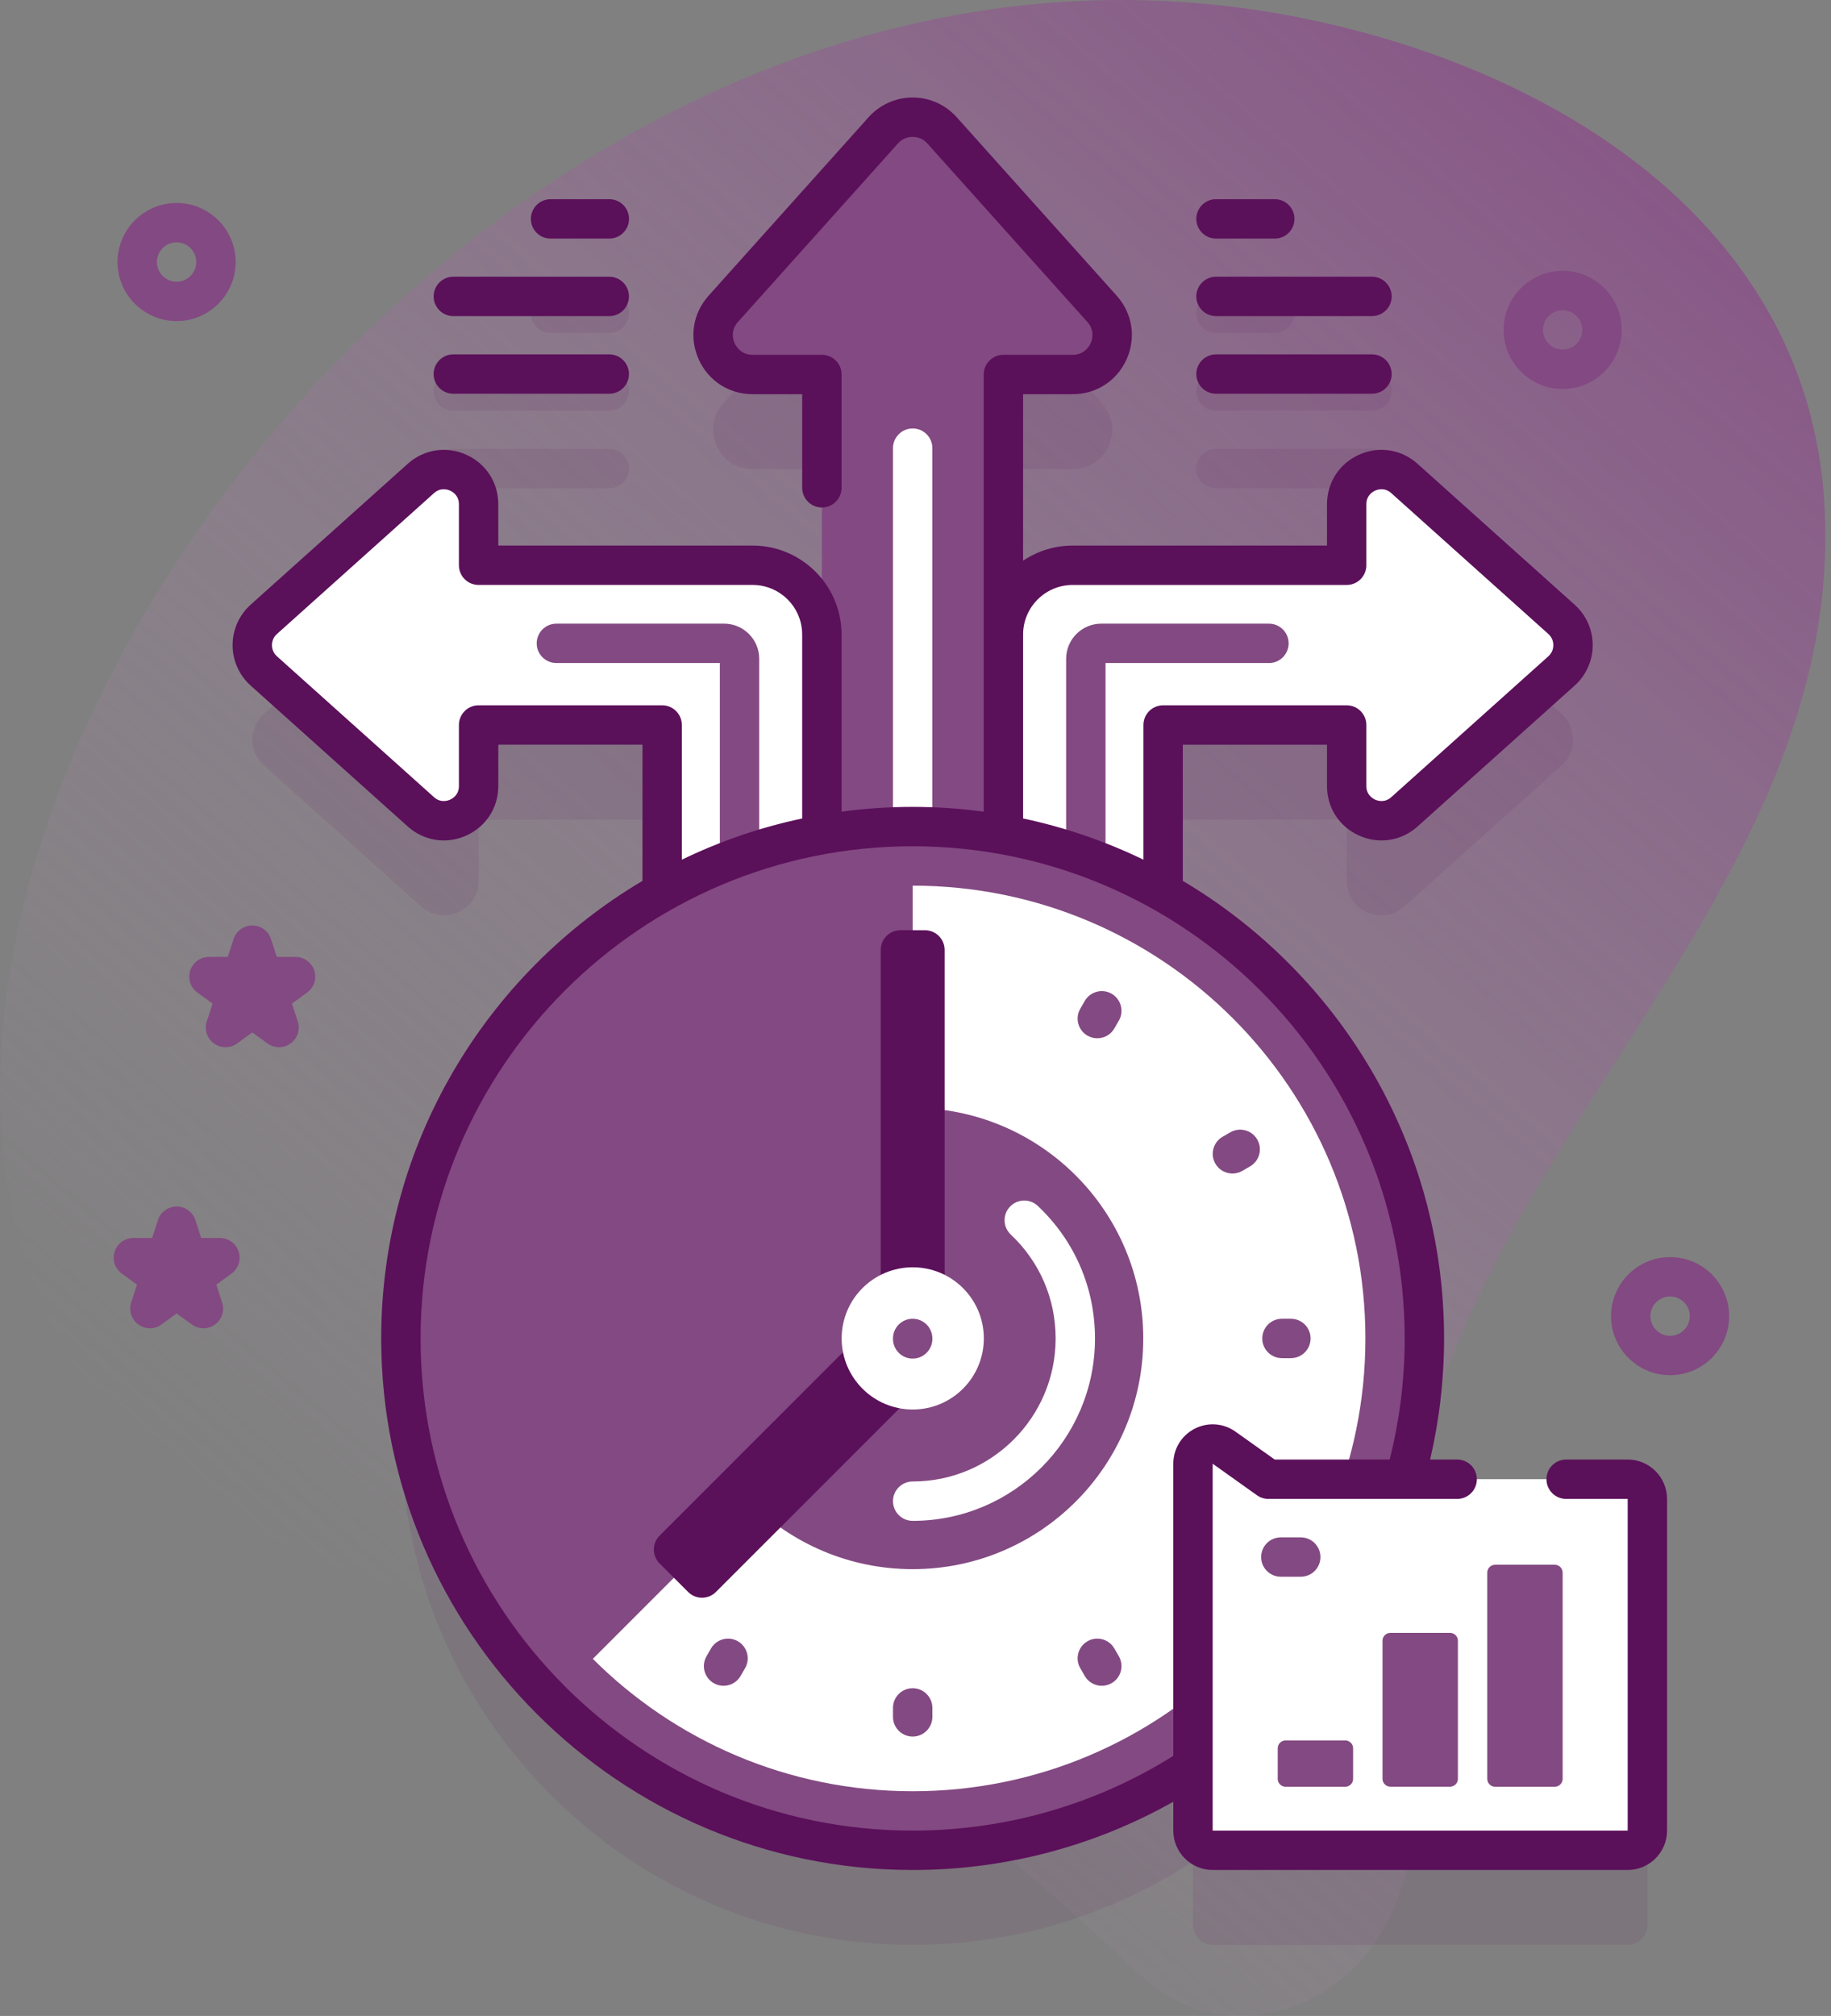 <svg width="129" height="142" viewBox="0 0 129 142" fill="none" xmlns="http://www.w3.org/2000/svg">
<rect x="0" y="0" width="129" height="142" fill="#808080" stroke="none"/>
<path d="M128.533 35.461C127.375 15.787 109.454 4.633 90.995 1.128C20.744 -12.212 -38.311 96.858 30.843 112.515C57.732 118.603 67.508 127.224 80.49 139.256C85.814 144.192 94.028 142.12 97.492 135.826C102.325 127.042 98.149 116.637 99.265 107.245C102.358 81.215 130.153 62.965 128.533 35.461Z" fill="url(#paint0_linear_9713_8848)"/>
<g opacity="0.1">
<path d="M114.68 110.855H98.976C99.876 107.704 100.358 104.377 100.358 100.937C100.358 87.436 92.936 75.67 81.95 69.492V57.729H94.882V62.026C94.882 64.137 97.38 65.252 98.952 63.843L110.019 53.92C111.1 52.95 111.1 51.256 110.019 50.286L98.952 40.363C97.38 38.954 94.882 40.069 94.882 42.179V46.477H75.578C72.883 46.477 70.698 48.662 70.698 51.357V33.04H75.582C77.981 33.04 79.249 30.2 77.647 28.415L66.369 15.836C65.266 14.607 63.341 14.607 62.239 15.836L50.96 28.415C49.358 30.2 50.626 33.04 53.025 33.04H57.909V51.357C57.909 48.662 55.724 46.477 53.029 46.477H33.724V42.179C33.724 40.069 31.227 38.954 29.655 40.363L18.588 50.286C17.507 51.256 17.507 52.95 18.588 53.92L29.655 63.843C31.227 65.252 33.724 64.137 33.724 62.026V57.729H46.657V69.492C35.671 75.67 28.249 87.436 28.249 100.937C28.249 120.85 44.391 136.992 64.303 136.992C71.596 136.992 78.381 134.825 84.055 131.102V135.605C84.055 136.371 84.675 136.992 85.441 136.992H114.68C115.446 136.992 116.067 136.371 116.067 135.605V112.241C116.067 111.476 115.446 110.855 114.68 110.855Z" fill="#5B105A"/>
<path d="M31.938 28.922H42.926C43.691 28.922 44.312 28.301 44.312 27.535C44.312 26.769 43.691 26.148 42.926 26.148H31.938C31.172 26.148 30.551 26.769 30.551 27.535C30.551 28.301 31.172 28.922 31.938 28.922Z" fill="#5B105A"/>
<path d="M38.789 23.445H42.93C43.696 23.445 44.316 22.825 44.316 22.059C44.316 21.293 43.696 20.672 42.93 20.672H38.789C38.023 20.672 37.402 21.293 37.402 22.059C37.402 22.825 38.023 23.445 38.789 23.445Z" fill="#5B105A"/>
<path d="M31.938 34.391H42.926C43.691 34.391 44.312 33.77 44.312 33.004C44.312 32.238 43.691 31.617 42.926 31.617H31.938C31.172 31.617 30.551 32.238 30.551 33.004C30.551 33.77 31.172 34.391 31.938 34.391Z" fill="#5B105A"/>
<path d="M85.672 28.922H96.66C97.426 28.922 98.047 28.301 98.047 27.535C98.047 26.769 97.426 26.148 96.66 26.148H85.672C84.906 26.148 84.285 26.769 84.285 27.535C84.285 28.301 84.906 28.922 85.672 28.922Z" fill="#5B105A"/>
<path d="M85.672 23.445H89.813C90.579 23.445 91.199 22.825 91.199 22.059C91.199 21.293 90.579 20.672 89.813 20.672H85.672C84.906 20.672 84.285 21.293 84.285 22.059C84.285 22.825 84.906 23.445 85.672 23.445Z" fill="#5B105A"/>
<path d="M85.672 34.391H96.66C97.426 34.391 98.047 33.77 98.047 33.004C98.047 32.238 97.426 31.617 96.66 31.617H85.672C84.906 31.617 84.285 32.238 84.285 33.004C84.285 33.77 84.906 34.391 85.672 34.391Z" fill="#5B105A"/>
</g>
<path d="M75.576 39.813H94.88V35.515C94.88 33.405 97.378 32.289 98.949 33.699L110.016 43.622C111.097 44.592 111.097 46.286 110.016 47.255L98.949 57.179C97.378 58.588 94.88 57.472 94.88 55.362V51.065H81.947V68.592H70.695V44.693C70.695 41.998 72.88 39.813 75.576 39.813Z" fill="white"/>
<path d="M76.5 62.835C75.734 62.835 75.113 62.214 75.113 61.448V46.403C75.113 45.039 76.222 43.93 77.586 43.93H89.402C90.168 43.93 90.789 44.55 90.789 45.316C90.789 46.082 90.168 46.703 89.402 46.703H77.887V61.448C77.887 62.214 77.266 62.835 76.5 62.835Z" fill="#834982"/>
<path d="M53.029 39.813H33.724V35.515C33.724 33.405 31.227 32.289 29.655 33.699L18.588 43.622C17.507 44.592 17.507 46.286 18.588 47.255L29.655 57.179C31.227 58.588 33.724 57.472 33.724 55.362V51.065H46.657V68.592H57.909V44.693C57.909 41.998 55.724 39.813 53.029 39.813Z" fill="white"/>
<path d="M52.102 62.835C51.336 62.835 50.715 62.214 50.715 61.448V46.703H39.199C38.434 46.703 37.812 46.082 37.812 45.316C37.812 44.55 38.434 43.93 39.199 43.93H51.016C52.379 43.93 53.489 45.039 53.489 46.403V61.448C53.489 62.214 52.867 62.835 52.102 62.835Z" fill="#834982"/>
<path d="M77.643 21.75L66.365 9.172C65.262 7.943 63.337 7.943 62.235 9.172L50.956 21.75C49.355 23.536 50.622 26.375 53.021 26.375H57.905V66.273H70.694V26.375H75.579C77.977 26.375 79.245 23.536 77.643 21.75Z" fill="#834982"/>
<path d="M64.301 62.368C63.535 62.368 62.914 61.747 62.914 60.981V31.566C62.914 30.8 63.535 30.18 64.301 30.18C65.067 30.18 65.688 30.8 65.688 31.566V60.981C65.688 61.747 65.067 62.368 64.301 62.368Z" fill="white"/>
<path d="M64.301 130.328C84.213 130.328 100.355 114.186 100.355 94.273C100.355 74.361 84.213 58.219 64.301 58.219C44.388 58.219 28.246 74.361 28.246 94.273C28.246 114.186 44.388 130.328 64.301 130.328Z" fill="#834982"/>
<path d="M64.279 94.332L41.766 116.846C47.536 122.608 55.503 126.172 64.302 126.172C81.917 126.172 96.197 111.892 96.197 94.277C96.197 76.662 81.917 62.383 64.302 62.383V94.309L64.279 94.332Z" fill="white"/>
<path d="M64.28 94.338L52.832 105.786C55.77 108.717 59.825 110.528 64.302 110.528C73.274 110.528 80.547 103.255 80.547 94.284C80.547 85.312 73.274 78.039 64.302 78.039V94.316L64.28 94.338Z" fill="#834982"/>
<path d="M66.551 91.651H62.051V66.91C62.051 66.144 62.672 65.523 63.438 65.523H65.165C65.93 65.523 66.551 66.144 66.551 66.91V91.651Z" fill="#5B105A"/>
<path d="M60.437 94.203L64.404 98.17L50.44 112.134C49.898 112.676 49.02 112.676 48.478 112.134L46.473 110.128C45.931 109.587 45.931 108.709 46.473 108.167L60.437 94.203Z" fill="#5B105A"/>
<path d="M64.305 99.283C67.072 99.283 69.314 97.04 69.314 94.274C69.314 91.508 67.072 89.266 64.305 89.266C61.539 89.266 59.297 91.508 59.297 94.274C59.297 97.04 61.539 99.283 64.305 99.283Z" fill="white"/>
<path d="M64.301 95.697C63.535 95.697 62.914 95.076 62.914 94.309V94.278C62.914 93.511 63.535 92.891 64.301 92.891C65.067 92.891 65.688 93.511 65.688 94.278V94.309C65.688 95.075 65.067 95.697 64.301 95.697Z" fill="#834982"/>
<path d="M116.063 128.943V105.579C116.063 104.813 115.442 104.192 114.677 104.192H89.364L86.242 101.97C85.323 101.317 84.051 101.973 84.051 103.1V128.943C84.051 129.709 84.672 130.33 85.438 130.33H114.677C115.442 130.33 116.063 129.709 116.063 128.943Z" fill="white"/>
<path d="M104.781 110.773V125.3C104.781 125.606 105.029 125.855 105.336 125.855H109.538C109.844 125.855 110.093 125.606 110.093 125.3V110.773C110.093 110.467 109.844 110.219 109.538 110.219H105.336C105.029 110.219 104.781 110.467 104.781 110.773Z" fill="#834982"/>
<path d="M97.402 115.57V125.296C97.402 125.603 97.651 125.851 97.957 125.851H102.159C102.466 125.851 102.714 125.603 102.714 125.296V115.57C102.714 115.264 102.466 115.016 102.159 115.016H97.957C97.651 115.016 97.402 115.264 97.402 115.57Z" fill="#834982"/>
<path d="M90.019 123.148V125.301C90.019 125.607 90.268 125.855 90.574 125.855H94.776C95.083 125.855 95.331 125.607 95.331 125.301V123.148C95.331 122.842 95.083 122.594 94.776 122.594H90.574C90.268 122.594 90.019 122.842 90.019 123.148Z" fill="#834982"/>
<path d="M91.642 111.063H90.239C89.472 111.063 88.852 110.442 88.852 109.676C88.852 108.91 89.472 108.289 90.239 108.289H91.642C92.408 108.289 93.029 108.91 93.029 109.676C93.029 110.442 92.408 111.063 91.642 111.063Z" fill="#834982"/>
<path d="M64.301 107.126C63.535 107.126 62.914 106.505 62.914 105.739C62.914 104.973 63.535 104.353 64.301 104.353C69.854 104.353 74.373 99.834 74.373 94.281C74.373 91.481 73.25 88.88 71.211 86.958C70.654 86.433 70.628 85.555 71.154 84.998C71.679 84.441 72.557 84.415 73.114 84.941C75.714 87.393 77.146 90.71 77.146 94.281C77.146 101.364 71.384 107.126 64.301 107.126Z" fill="white"/>
<path d="M90.948 95.665H90.317C89.55 95.665 88.93 95.044 88.93 94.278C88.93 93.511 89.55 92.891 90.317 92.891H90.948C91.715 92.891 92.335 93.511 92.335 94.278C92.335 95.044 91.715 95.665 90.948 95.665Z" fill="#834982"/>
<path d="M86.83 82.661C86.35 82.661 85.885 82.412 85.627 81.967C85.245 81.304 85.472 80.456 86.135 80.072L86.682 79.757C87.346 79.373 88.194 79.601 88.577 80.264C88.96 80.927 88.733 81.776 88.07 82.159L87.522 82.475C87.304 82.601 87.065 82.661 86.83 82.661Z" fill="#834982"/>
<path d="M77.308 73.134C77.072 73.134 76.834 73.074 76.615 72.948C75.952 72.565 75.725 71.716 76.108 71.053L76.424 70.506C76.807 69.843 77.655 69.616 78.319 69.998C78.982 70.382 79.209 71.23 78.826 71.893L78.51 72.44C78.253 72.885 77.787 73.134 77.308 73.134Z" fill="#834982"/>
<path d="M50.976 118.744C50.741 118.744 50.502 118.684 50.284 118.558C49.62 118.175 49.393 117.327 49.776 116.663L50.092 116.116C50.475 115.453 51.323 115.224 51.986 115.608C52.65 115.991 52.877 116.839 52.494 117.503L52.178 118.05C51.922 118.495 51.456 118.744 50.976 118.744Z" fill="#834982"/>
<path d="M64.301 122.32C63.535 122.32 62.914 121.699 62.914 120.933V120.301C62.914 119.535 63.535 118.914 64.301 118.914C65.067 118.914 65.688 119.535 65.688 120.301V120.933C65.688 121.699 65.067 122.32 64.301 122.32Z" fill="#834982"/>
<path d="M77.626 118.744C77.147 118.744 76.681 118.495 76.424 118.05L76.108 117.503C75.725 116.839 75.952 115.991 76.616 115.608C77.28 115.224 78.127 115.453 78.51 116.116L78.826 116.663C79.209 117.327 78.982 118.175 78.319 118.558C78.1 118.684 77.862 118.744 77.626 118.744Z" fill="#834982"/>
<path d="M114.675 102.807H110.34C109.574 102.807 108.953 103.428 108.953 104.194C108.953 104.96 109.574 105.581 110.34 105.581H114.675V128.944H85.436V103.101L88.559 105.324C88.794 105.491 89.075 105.581 89.363 105.581H102.662C103.428 105.581 104.049 104.96 104.049 104.194C104.049 103.428 103.428 102.807 102.662 102.807H100.757C101.406 100.021 101.74 97.16 101.74 94.277C101.74 80.576 94.341 68.573 83.332 62.047V52.455H93.491V55.365C93.491 56.897 94.36 58.236 95.758 58.86C97.156 59.484 98.733 59.237 99.873 58.215L110.939 48.292C111.748 47.567 112.211 46.528 112.211 45.442C112.211 44.356 111.748 43.318 110.939 42.593L99.872 32.67C98.733 31.648 97.156 31.4 95.758 32.025C94.36 32.649 93.491 33.988 93.491 35.52V38.43H75.573C74.281 38.43 73.079 38.824 72.08 39.497V27.766H75.577C77.242 27.766 78.698 26.822 79.376 25.302C80.054 23.782 79.786 22.068 78.674 20.829L67.396 8.25C66.608 7.371 65.479 6.867 64.298 6.867C63.118 6.867 61.989 7.371 61.201 8.25L49.922 20.829C48.811 22.068 48.542 23.782 49.221 25.302C49.9 26.822 51.355 27.766 53.02 27.766H56.517V34.36C56.517 35.126 57.139 35.747 57.904 35.747C58.67 35.747 59.291 35.126 59.291 34.36V26.379C59.291 25.613 58.67 24.992 57.904 24.992H53.02C52.185 24.992 51.84 24.363 51.754 24.171C51.668 23.978 51.43 23.301 51.988 22.68L63.266 10.101C63.533 9.804 63.9 9.64 64.299 9.64C64.698 9.64 65.065 9.804 65.331 10.101L76.61 22.68C77.167 23.301 76.93 23.978 76.844 24.171C76.758 24.363 76.412 24.992 75.578 24.992H70.694C69.928 24.992 69.307 25.613 69.307 26.379V57.172C67.668 56.952 65.997 56.836 64.299 56.836C62.601 56.836 60.929 56.952 59.29 57.172V44.697C59.29 41.24 56.48 38.429 53.025 38.429H35.106V35.519C35.106 33.988 34.238 32.649 32.84 32.025C31.443 31.4 29.866 31.648 28.725 32.67L17.658 42.594C16.85 43.319 16.387 44.357 16.387 45.442C16.387 46.527 16.85 47.565 17.659 48.291L28.726 58.215C29.866 59.237 31.443 59.484 32.841 58.859C34.238 58.235 35.106 56.896 35.106 55.365V52.453H45.265V62.047C34.255 68.574 26.857 80.577 26.857 94.277C26.857 114.922 43.653 131.718 64.298 131.718C70.779 131.718 77.077 130.061 82.663 126.91V128.944C82.663 130.473 83.907 131.718 85.436 131.718H114.675C116.205 131.718 117.449 130.473 117.449 128.944V105.581C117.449 104.052 116.204 102.807 114.675 102.807ZM72.08 44.697C72.08 42.77 73.647 41.203 75.573 41.203H94.878C95.644 41.203 96.264 40.582 96.264 39.816V35.519C96.264 34.902 96.701 34.641 96.888 34.557C97.076 34.473 97.562 34.323 98.021 34.735L109.088 44.658C109.392 44.931 109.438 45.267 109.438 45.442C109.438 45.618 109.392 45.953 109.088 46.227L98.021 56.15C97.562 56.561 97.076 56.411 96.888 56.328C96.701 56.244 96.264 55.983 96.264 55.365V51.068C96.264 50.302 95.644 49.681 94.878 49.681H81.945C81.179 49.681 80.558 50.302 80.558 51.068V60.554C77.892 59.264 75.05 58.282 72.08 57.651V44.697ZM46.651 49.68H33.718C32.953 49.68 32.332 50.301 32.332 51.067V55.366C32.332 55.983 31.896 56.244 31.709 56.328C31.521 56.412 31.035 56.562 30.576 56.15L19.51 46.227C19.284 46.025 19.16 45.746 19.16 45.443C19.16 45.14 19.284 44.861 19.51 44.659L30.575 34.736C31.036 34.324 31.521 34.474 31.709 34.558C31.896 34.642 32.332 34.903 32.332 35.52V39.816C32.332 40.582 32.953 41.202 33.719 41.202H53.025C54.95 41.202 56.516 42.77 56.516 44.697V57.652C53.546 58.282 50.704 59.264 48.038 60.555V51.067C48.038 50.301 47.417 49.68 46.651 49.68ZM84.165 100.637C83.238 101.115 82.663 102.059 82.663 103.102V123.681C77.164 127.124 70.833 128.945 64.298 128.945C45.182 128.945 29.63 113.393 29.63 94.277C29.63 75.161 45.182 59.609 64.298 59.609C83.414 59.609 98.966 75.161 98.966 94.277C98.966 97.165 98.609 100.03 97.907 102.807H89.806L87.044 100.842C86.195 100.237 85.091 100.159 84.165 100.637Z" fill="#5B105A"/>
<path d="M31.938 22.266H42.926C43.691 22.266 44.312 21.645 44.312 20.879C44.312 20.113 43.691 19.492 42.926 19.492H31.938C31.172 19.492 30.551 20.113 30.551 20.879C30.551 21.645 31.172 22.266 31.938 22.266Z" fill="#5B105A"/>
<path d="M38.789 16.805H42.93C43.696 16.805 44.316 16.184 44.316 15.418C44.316 14.652 43.696 14.031 42.93 14.031H38.789C38.023 14.031 37.402 14.652 37.402 15.418C37.402 16.184 38.023 16.805 38.789 16.805Z" fill="#5B105A"/>
<path d="M31.938 27.734H42.926C43.691 27.734 44.312 27.114 44.312 26.348C44.312 25.582 43.691 24.961 42.926 24.961H31.938C31.172 24.961 30.551 25.582 30.551 26.348C30.551 27.114 31.172 27.734 31.938 27.734Z" fill="#5B105A"/>
<path d="M85.672 22.266H96.66C97.426 22.266 98.047 21.645 98.047 20.879C98.047 20.113 97.426 19.492 96.66 19.492H85.672C84.906 19.492 84.285 20.113 84.285 20.879C84.285 21.645 84.906 22.266 85.672 22.266Z" fill="#5B105A"/>
<path d="M85.672 16.805H89.813C90.579 16.805 91.199 16.184 91.199 15.418C91.199 14.652 90.579 14.031 89.813 14.031H85.672C84.906 14.031 84.285 14.652 84.285 15.418C84.285 16.184 84.906 16.805 85.672 16.805Z" fill="#5B105A"/>
<path d="M85.672 27.734H96.66C97.426 27.734 98.047 27.114 98.047 26.348C98.047 25.582 97.426 24.961 96.66 24.961H85.672C84.906 24.961 84.285 25.582 84.285 26.348C84.285 27.114 84.906 27.734 85.672 27.734Z" fill="#5B105A"/>
<path d="M19.659 73.764C19.373 73.764 19.087 73.676 18.843 73.499L17.773 72.722L16.703 73.499C16.217 73.852 15.559 73.852 15.073 73.499C14.587 73.146 14.383 72.52 14.569 71.949L14.978 70.691L13.908 69.913C13.422 69.559 13.218 68.934 13.404 68.362C13.589 67.791 14.122 67.404 14.723 67.404H16.046L16.455 66.146C16.64 65.574 17.173 65.188 17.773 65.188C18.374 65.188 18.907 65.574 19.092 66.146L19.501 67.404H20.824C21.425 67.404 21.957 67.791 22.143 68.362C22.329 68.934 22.125 69.559 21.639 69.913L20.569 70.691L20.978 71.949C21.163 72.52 20.96 73.146 20.474 73.499C20.231 73.676 19.945 73.764 19.659 73.764Z" fill="#834982"/>
<path d="M14.331 93.561C14.045 93.561 13.759 93.472 13.515 93.296L12.445 92.518L11.375 93.296C10.889 93.649 10.231 93.649 9.745 93.296C9.259 92.943 9.055 92.317 9.241 91.746L9.65 90.487L8.58 89.71C8.093 89.357 7.89 88.731 8.076 88.159C8.261 87.588 8.794 87.201 9.395 87.201H10.718L11.127 85.943C11.312 85.371 11.845 84.984 12.445 84.984C13.046 84.984 13.579 85.371 13.764 85.943L14.173 87.201H15.496C16.097 87.201 16.629 87.588 16.815 88.159C17 88.731 16.797 89.356 16.311 89.71L15.241 90.487L15.649 91.746C15.835 92.317 15.632 92.942 15.146 93.296C14.902 93.472 14.617 93.561 14.331 93.561Z" fill="#834982"/>
<path d="M12.441 22.617C10.148 22.617 8.281 20.751 8.281 18.457C8.281 16.163 10.148 14.297 12.441 14.297C14.735 14.297 16.602 16.163 16.602 18.457C16.602 20.751 14.735 22.617 12.441 22.617ZM12.441 17.07C11.677 17.07 11.055 17.692 11.055 18.457C11.055 19.222 11.677 19.844 12.441 19.844C13.206 19.844 13.828 19.222 13.828 18.457C13.828 17.692 13.206 17.07 12.441 17.07Z" fill="#834982"/>
<path d="M117.664 96.867C115.37 96.867 113.504 95.001 113.504 92.707C113.504 90.413 115.37 88.547 117.664 88.547C119.958 88.547 121.824 90.413 121.824 92.707C121.824 95.001 119.958 96.867 117.664 96.867ZM117.664 91.32C116.899 91.32 116.277 91.942 116.277 92.707C116.277 93.472 116.899 94.094 117.664 94.094C118.429 94.094 119.051 93.472 119.051 92.707C119.051 91.942 118.429 91.32 117.664 91.32Z" fill="#834982"/>
<path d="M110.094 27.398C107.8 27.398 105.934 25.532 105.934 23.238C105.934 20.944 107.8 19.078 110.094 19.078C112.388 19.078 114.254 20.944 114.254 23.238C114.254 25.532 112.388 27.398 110.094 27.398ZM110.094 21.852C109.329 21.852 108.707 22.474 108.707 23.238C108.707 24.003 109.329 24.625 110.094 24.625C110.858 24.625 111.48 24.003 111.48 23.238C111.48 22.474 110.858 21.852 110.094 21.852Z" fill="#834982"/>
<defs>
<linearGradient id="paint0_linear_9713_8848" x1="24.777" y1="116.817" x2="141.461" y2="-19.052" gradientUnits="userSpaceOnUse">
<stop stop-color="#AE9BAD" stop-opacity="0"/>
<stop offset="1" stop-color="#80357F"/>
</linearGradient>
</defs>
</svg>

